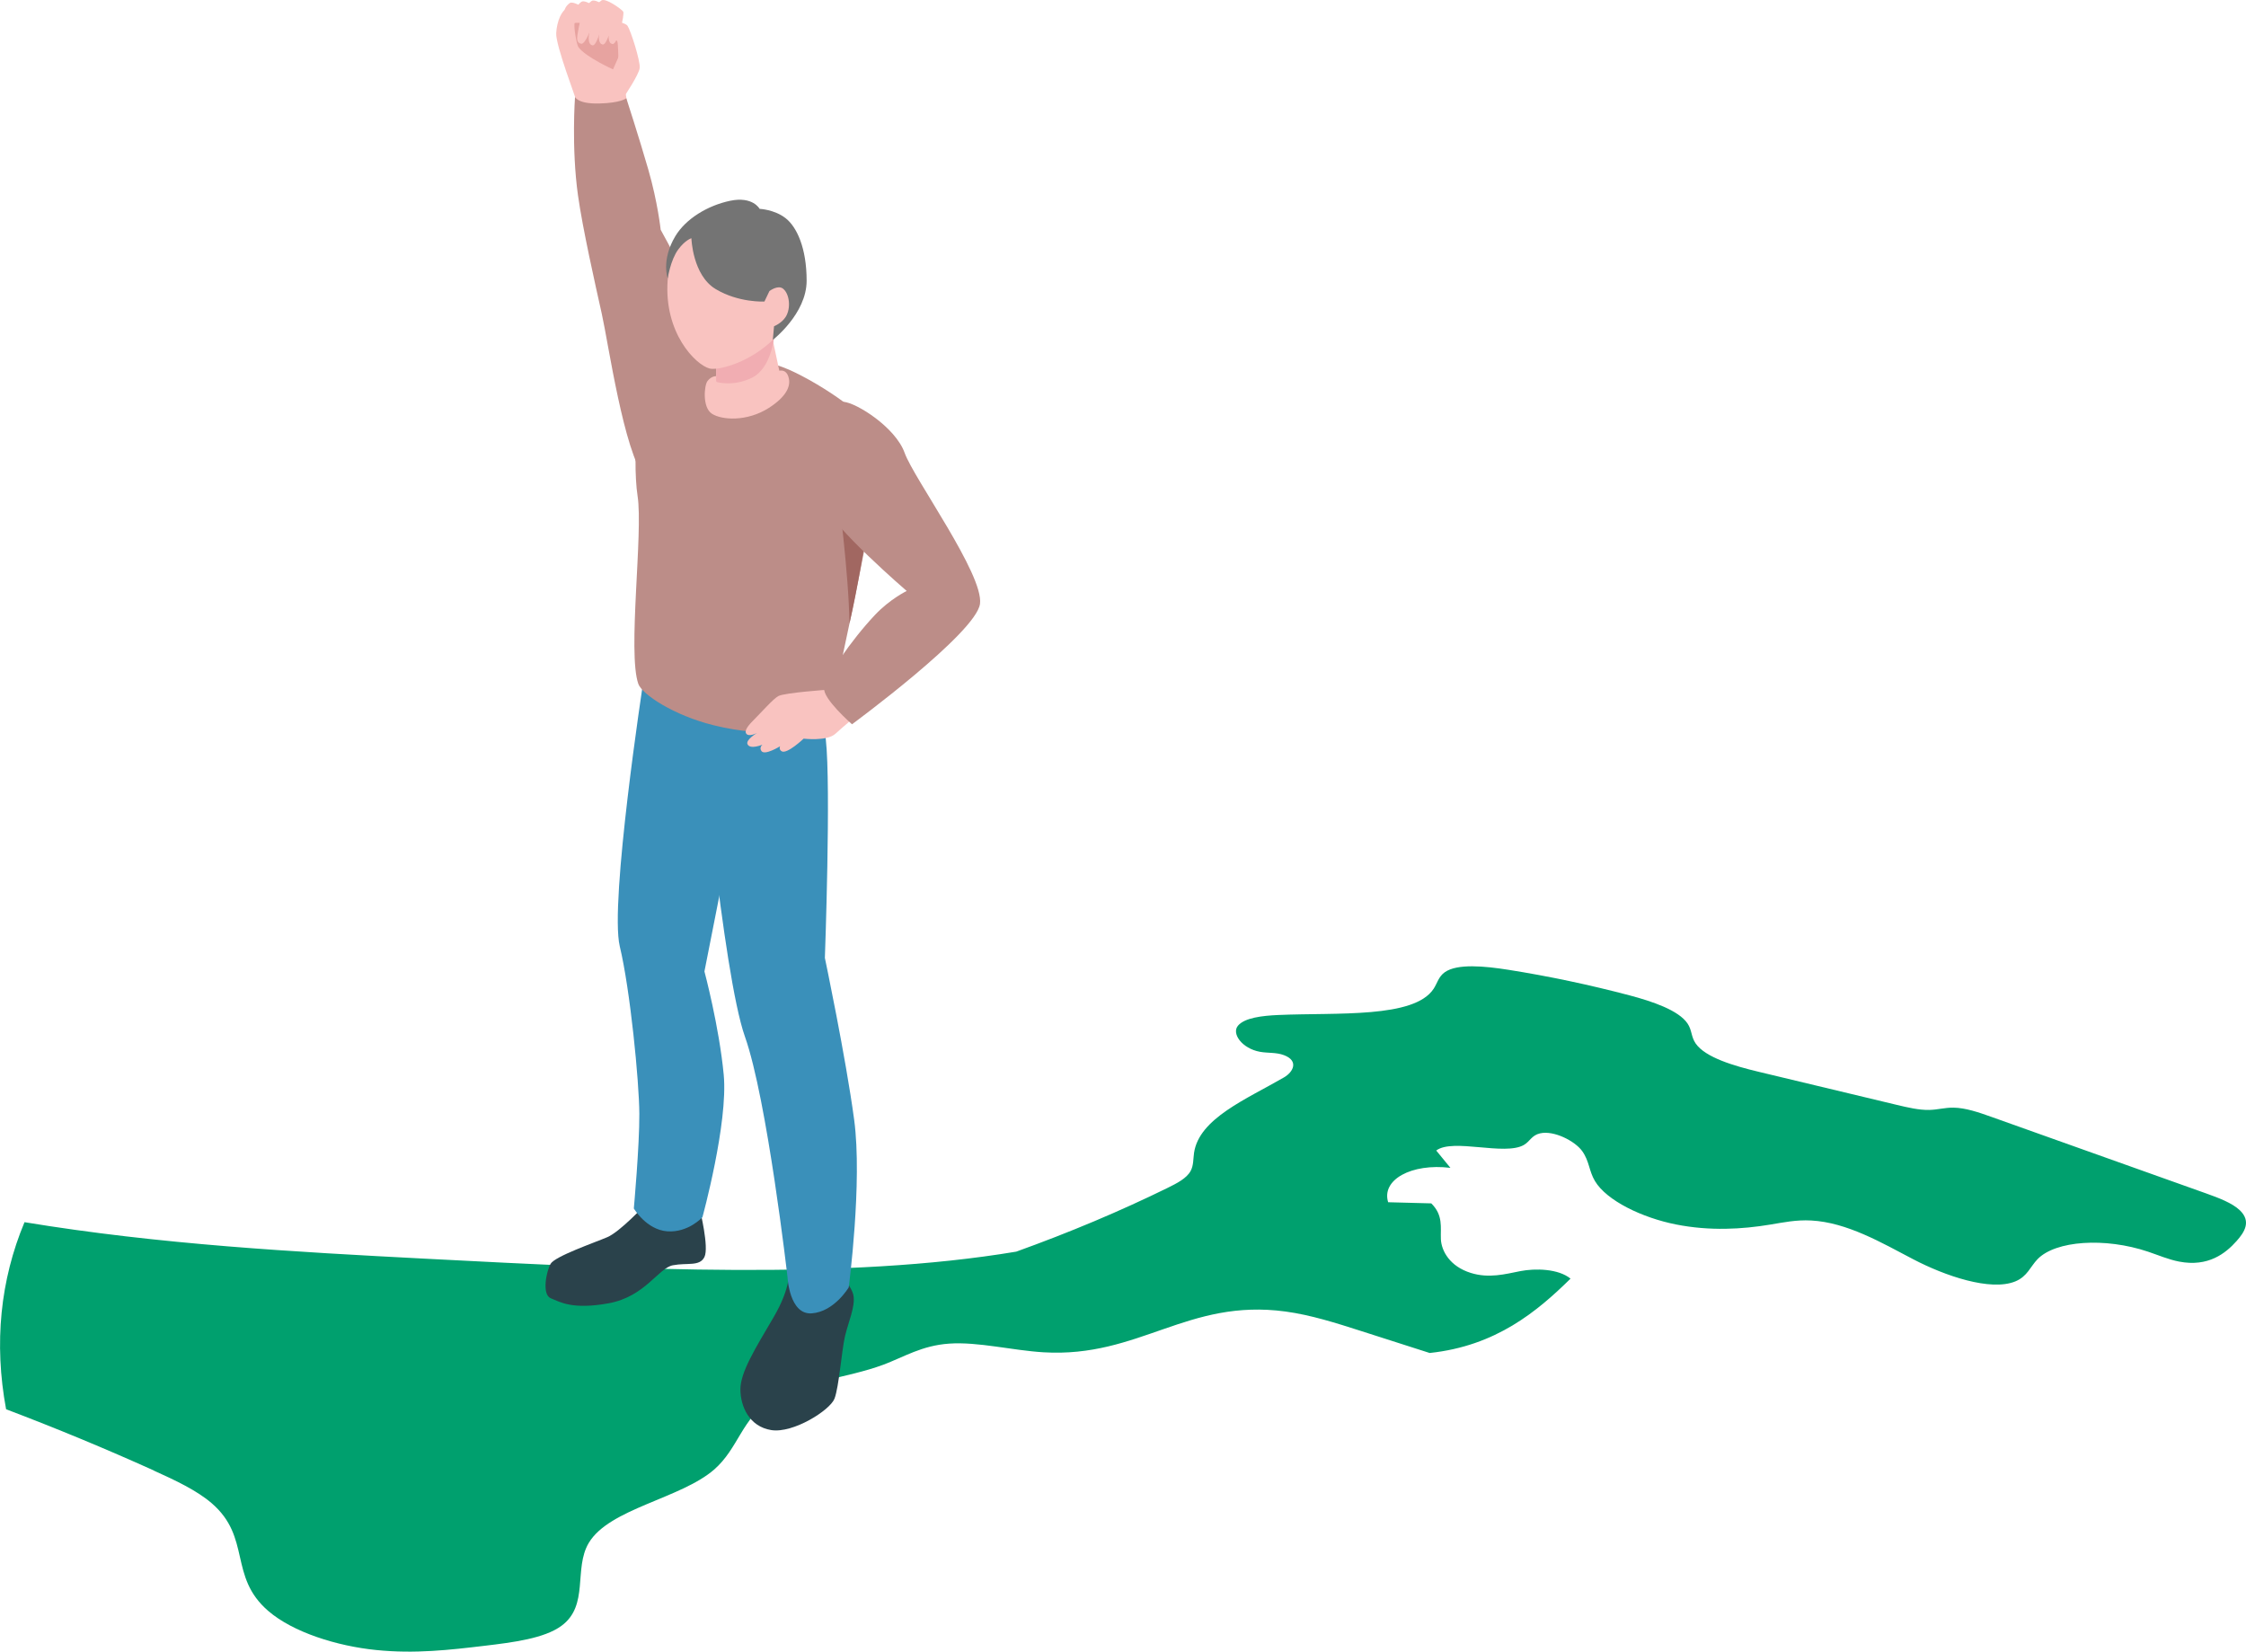 <svg width="189" height="139" viewBox="0 0 189 139" fill="none" xmlns="http://www.w3.org/2000/svg">
<g clip-path="url(#clip0_935_33549)">
<path d="M12.942 123.761C14.73 124.568 16.556 125.425 17.806 126.501C21.167 129.391 19.218 132.669 22.563 135.564C24.658 137.378 28.375 138.531 31.647 138.861C34.923 139.196 37.877 138.85 40.754 138.508C43.221 138.215 45.791 137.885 47.237 136.832C49.596 135.11 48.25 132.031 49.542 129.852C51.265 126.954 57.264 126.128 60.088 123.68C62.133 121.908 62.42 119.36 64.894 117.807C67.277 116.316 71.335 115.97 74.32 114.855C76.096 114.19 77.565 113.237 79.874 113.076C82.306 112.907 85.191 113.649 87.815 113.806C95.875 114.287 99.914 109.256 108.173 110.374C110.298 110.662 112.427 111.339 114.51 112.007C116.444 112.626 118.373 113.245 120.307 113.864C125.9 113.272 129.367 110.351 132.16 107.607C131.136 106.769 129.195 106.727 127.929 106.976C126.663 107.226 125.29 107.603 123.767 107.126C122.006 106.581 121.293 105.274 121.25 104.286C121.208 103.298 121.461 102.276 120.441 101.273C119.233 101.242 118.024 101.211 116.812 101.177C116.229 99.286 118.765 97.883 122.052 98.283C121.653 97.798 121.258 97.314 120.859 96.826C122.252 95.769 126.617 97.291 128.232 96.357C128.746 96.061 128.888 95.542 129.594 95.381C130.752 95.112 132.521 96.019 133.135 96.865C133.748 97.714 133.706 98.548 134.216 99.397C135.202 101.046 138.187 102.483 141.037 103.048C143.891 103.613 146.603 103.452 148.978 103.056C150.071 102.876 151.145 102.645 152.415 102.714C155.426 102.876 158.334 104.582 161 105.977C163.666 107.372 167.498 108.691 169.585 107.841C170.602 107.426 170.847 106.6 171.461 105.966C172.98 104.401 177.134 104.121 180.76 105.339C181.626 105.631 182.478 106 183.376 106.173C185.823 106.642 187.281 105.485 188.213 104.436C188.854 103.713 189.464 102.806 188.493 101.865C187.845 101.238 186.69 100.808 185.612 100.423C179.59 98.275 173.567 96.13 167.544 93.982C166.508 93.613 165.392 93.229 164.372 93.217C163.647 93.209 163.056 93.394 162.346 93.409C161.487 93.428 160.528 93.202 159.611 92.983C155.733 92.052 151.855 91.126 147.976 90.196C145.936 89.708 143.507 89.001 142.69 87.817C142.299 87.252 142.387 86.703 142.007 86.138C141.259 85.023 139.05 84.277 137.136 83.77C133.756 82.878 130.338 82.156 126.943 81.618C124.921 81.299 122.627 81.08 121.58 81.818C121.051 82.19 120.947 82.748 120.637 83.217C118.991 85.711 112.554 85.204 107.582 85.419C106.19 85.48 104.748 85.653 104.18 86.314C103.612 86.972 104.506 88.24 106.025 88.517C106.712 88.64 107.398 88.551 108.05 88.801C109.316 89.281 108.821 90.223 108.05 90.669C104.897 92.502 100.904 94.12 100.478 97.022C100.405 97.529 100.443 98.071 100.198 98.532C99.868 99.159 99.043 99.582 98.23 99.981C94.248 101.934 90.002 103.721 85.517 105.335C71.17 107.734 53.363 106.842 35.913 105.935C24.807 105.358 13.456 104.736 2.063 102.856C0.026 107.722 -0.518 113.049 0.513 118.599C4.748 120.205 8.899 121.927 12.946 123.753L12.942 123.761Z" fill="#00A06E"/>
<path d="M48.684 7.388L48.365 9.905C48.365 9.905 49.662 10.804 51.054 10.462C52.447 10.12 52.873 9.444 52.873 9.444L52.577 7.318L48.684 7.388Z" fill="#F9C3C0"/>
<path d="M48.561 8.69C48.576 8.529 46.746 3.836 46.804 2.783C46.862 1.73 47.314 0.83 47.671 0.761C48.845 0.527 52.182 0.838 52.182 0.838L52.244 5.343C52.244 5.343 53.322 7.283 52.152 8.214C50.982 9.144 48.561 8.686 48.561 8.686V8.69Z" fill="#F9C3C0"/>
<path d="M50.928 2.118C50.928 2.118 49.792 1.414 49.731 1.472C49.669 1.53 48.499 1.795 48.369 1.922C48.238 2.049 48.503 3.736 48.68 3.974C49.293 4.808 51.587 5.838 51.587 5.838L52.431 3.924L52.105 2.652L50.928 2.118Z" fill="#E7A3A0"/>
<path d="M47.944 0.258C48.293 0.004 49.835 1.054 49.981 1.265C50.127 1.476 49.344 3.736 48.922 3.683C48.5 3.629 48.554 3.198 48.596 2.898C48.639 2.599 48.784 1.922 48.784 1.922C48.784 1.922 47.91 1.922 47.764 1.895C47.618 1.868 47.081 0.885 47.944 0.254V0.258Z" fill="#F9C3C0"/>
<path d="M48.921 0.154C49.27 -0.1 50.612 0.877 50.762 1.084C50.912 1.292 50.298 3.871 49.876 3.817C49.454 3.763 49.531 3.094 49.577 2.794C49.623 2.495 49.765 1.818 49.765 1.818C49.765 1.818 48.89 1.818 48.744 1.791C48.599 1.764 48.062 0.781 48.925 0.15L48.921 0.154Z" fill="#F9C3C0"/>
<path d="M49.776 0.085C50.125 -0.169 51.468 0.807 51.618 1.015C51.767 1.222 51.153 3.801 50.731 3.747C50.309 3.694 50.386 3.025 50.432 2.725C50.478 2.425 50.62 1.749 50.62 1.749C50.62 1.749 49.746 1.749 49.6 1.722C49.454 1.695 48.917 0.711 49.78 0.081L49.776 0.085Z" fill="#F9C3C0"/>
<path d="M50.599 0.043C50.948 -0.211 52.29 0.765 52.44 0.973C52.589 1.18 51.976 3.759 51.554 3.705C51.132 3.652 51.208 2.983 51.255 2.683C51.3 2.383 51.442 1.707 51.442 1.707C51.442 1.707 50.568 1.707 50.422 1.68C50.276 1.653 49.739 0.669 50.602 0.039L50.599 0.043Z" fill="#F9C3C0"/>
<path d="M50.94 2.894C50.94 2.894 49.785 2.279 50.265 1.818C50.572 1.522 52.547 1.799 52.804 2.168C53.062 2.537 53.906 5.162 53.829 5.735C53.752 6.307 52.555 8.079 52.555 8.079C52.555 8.079 52.221 5.731 52.099 5.323C51.976 4.916 52.064 3.617 51.918 3.44C51.773 3.263 50.94 2.89 50.94 2.89V2.894Z" fill="#F9C3C0"/>
<path d="M54.273 40.229C52.489 37.989 51.204 28.937 50.64 26.408C50.076 23.88 49.029 19.237 48.638 16.446C48.074 12.418 48.388 8.152 48.388 8.152C48.388 8.152 48.584 8.756 50.425 8.71C52.267 8.664 52.704 8.268 52.704 8.268C52.704 8.268 53.759 11.515 54.553 14.263C55.347 17.011 55.596 19.337 55.596 19.337C55.596 19.337 59.601 26.431 59.935 29.579C60.269 32.731 56.436 42.947 54.273 40.229Z" fill="#BC8D88"/>
<path d="M54.291 101.386C54.291 101.386 52.185 103.657 51.103 104.118C50.022 104.58 46.692 105.729 46.331 106.363C45.975 106.997 45.58 108.946 46.347 109.257C47.114 109.568 48.157 110.241 51.222 109.68C54.288 109.119 55.404 106.716 56.62 106.482C57.836 106.248 58.876 106.605 59.278 105.786C59.681 104.968 58.895 101.808 58.895 101.808L54.288 101.382L54.291 101.386Z" fill="#2A424B"/>
<path d="M66.375 106.924C66.375 106.924 66.624 108.253 65.086 110.875C63.548 113.496 62.297 115.498 62.305 116.936C62.312 118.369 63.053 120.056 64.898 120.352C66.743 120.648 69.843 118.684 70.222 117.708C70.602 116.732 70.829 113.607 71.112 112.427C71.396 111.247 71.972 109.964 71.822 109.045C71.672 108.127 70.107 106.493 70.107 106.493L66.371 106.924H66.375Z" fill="#2A424B"/>
<path d="M54.13 57.371C54.13 57.371 51.276 75.984 52.154 79.643C53.033 83.302 53.785 91.016 53.8 93.733C53.815 96.451 53.336 101.701 53.336 101.701C53.336 101.701 54.398 103.503 56.159 103.626C57.92 103.749 59.109 102.439 59.109 102.439C59.109 102.439 61.284 94.521 60.901 90.451C60.517 86.381 59.278 81.753 59.278 81.753L63.751 59.085L54.13 57.363V57.371Z" fill="#3A90BA"/>
<path d="M58.814 59.892C58.814 59.892 60.813 81.961 62.685 87.238C64.557 92.518 66.272 107.504 66.272 107.504C66.272 107.504 66.425 110.675 68.32 110.528C70.215 110.382 71.42 108.342 71.42 108.342C71.42 108.342 72.586 99.502 71.876 94.225C71.167 88.944 69.413 80.615 69.413 80.615C69.413 80.615 69.939 66.199 69.49 62.209C68.704 55.23 62.171 56.302 58.81 59.892H58.814Z" fill="#3A90BA"/>
<path d="M55.5 29.318C56.367 28.711 63.759 29.937 66.398 31.113C69.038 32.289 73.729 35.306 74.055 37.32C74.381 39.334 70.503 57.282 69.935 59.531C69.329 61.918 64.239 62.083 60.027 61.03C56.681 60.196 54.019 58.432 53.712 57.548C52.796 54.907 54.134 44.841 53.651 41.732C53.172 38.619 53.655 30.617 55.5 29.322V29.318Z" fill="#BC8D88"/>
<path d="M60.702 31.713C60.702 31.713 60.023 31.421 59.532 32.074C59.26 32.435 59.084 34.272 59.901 34.814C60.718 35.356 62.858 35.51 64.703 34.326C66.211 33.358 66.506 32.493 66.391 31.893C66.196 30.848 65.348 31.263 65.348 31.263L60.702 31.713Z" fill="#F9C3C0"/>
<path d="M70.502 41.259C70.502 41.259 71.434 48.346 71.48 52.474C72.182 49.518 72.696 45.967 73.241 43.154C72.485 41.916 70.502 41.259 70.502 41.259Z" fill="#A16761"/>
<path d="M60.264 30.225V32.731C60.264 32.731 60.962 34.092 63.041 33.646C65.12 33.204 65.669 31.636 65.669 31.636L64.974 28.346L60.264 30.225Z" fill="#F9C3C0"/>
<path d="M60.267 32.074L60.306 32.147C60.306 32.147 61.694 32.574 63.29 31.782C64.89 30.99 65.135 28.407 65.135 28.407L60.264 30.786V32.07L60.267 32.074Z" fill="#F1ADB2"/>
<path d="M63.405 17.899C65.561 18.407 68.933 21.512 67 25.813C65.066 30.118 60.574 31.244 59.719 31.017C58.522 30.698 55.867 28.015 56.182 23.599C56.466 19.567 59.37 16.95 63.405 17.896V17.899Z" fill="#F9C3C0"/>
<path d="M58.181 20.052C58.181 20.052 58.273 23.161 60.225 24.329C62.178 25.498 64.326 25.375 64.326 25.375L64.748 24.495C64.748 24.495 65.462 23.945 65.899 24.299C66.432 24.729 66.582 25.924 66.114 26.67C65.78 27.201 65.135 27.458 65.135 27.458L65.032 28.603C65.032 28.603 67.874 26.413 67.878 23.63C67.878 20.847 67.038 19.079 66.098 18.353C65.159 17.627 63.923 17.577 63.923 17.577C63.923 17.577 63.352 16.497 61.445 16.896C59.539 17.296 57.705 18.415 56.827 19.879C55.618 21.901 56.19 23.426 56.19 23.426C56.19 23.426 56.42 21.874 57.08 20.986C57.667 20.194 58.177 20.052 58.177 20.052H58.181Z" fill="#747474"/>
<path d="M69.62 58.047C69.62 58.047 66.056 58.297 65.511 58.573C65.074 58.796 64.096 59.922 63.328 60.691C62.864 61.156 62.649 61.529 62.791 61.736C63.018 62.059 63.712 61.679 63.712 61.679C63.712 61.679 62.726 62.259 62.903 62.632C63.129 63.109 64.161 62.667 64.161 62.667C64.161 62.667 63.862 62.905 64.073 63.205C64.356 63.608 65.645 62.801 65.645 62.801C65.645 62.801 65.511 63.07 65.78 63.228C66.228 63.489 67.625 62.163 67.625 62.163C67.625 62.163 69.581 62.401 70.295 61.756C71.008 61.11 72.017 60.268 72.017 60.268L69.616 58.043L69.62 58.047Z" fill="#F9C3C0"/>
<path d="M70.974 33.815C72.055 33.884 75.358 35.96 76.125 38.112C76.893 40.264 82.8 48.362 82.466 50.822C82.129 53.282 71.695 60.953 71.695 60.953C71.695 60.953 69.209 58.782 69.355 57.905C69.501 57.029 71.576 53.924 73.636 51.744C74.894 50.414 76.298 49.734 76.298 49.734C76.298 49.734 70.034 44.357 69.259 42.313C68.484 40.268 68.637 33.661 70.977 33.811L70.974 33.815Z" fill="#BC8D88"/>
</g>
<defs>
<clipPath id="clip0_935_33549">
<rect width="189" height="139" fill="white"/>
</clipPath>
</defs>
</svg>
